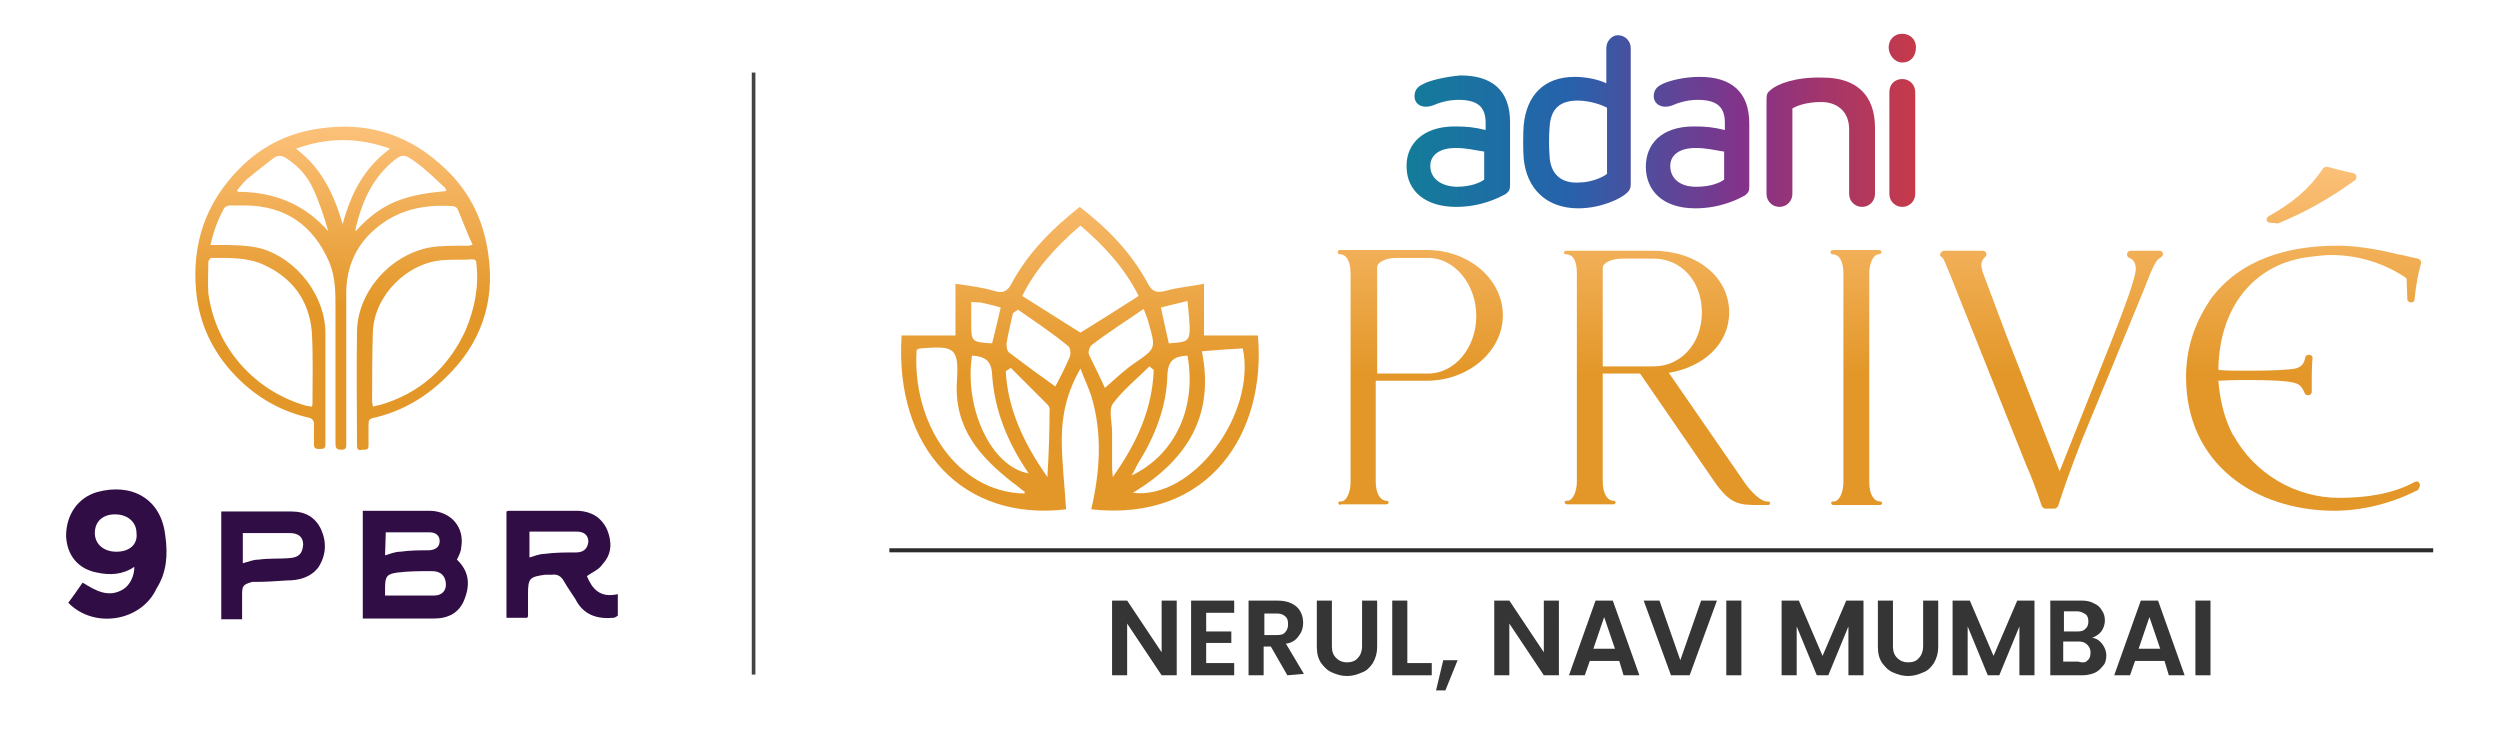 <?xml version="1.0" encoding="utf-8"?>
<!-- Generator: Adobe Illustrator 25.4.1, SVG Export Plug-In . SVG Version: 6.00 Build 0)  -->
<svg version="1.1" id="Layer_1" xmlns="http://www.w3.org/2000/svg" xmlns:xlink="http://www.w3.org/1999/xlink" x="0px" y="0px"
	 viewBox="0 0 348 104" style="enable-background:new 0 0 348 104;" xml:space="preserve">
<style type="text/css">
	.st0{fill:url(#SVGID_1_);}
	.st1{fill:none;stroke:#444444;stroke-width:0.507;stroke-miterlimit:10;}
	.st2{fill:url(#SVGID_00000020383753885842300070000013819156017174498702_);}
	.st3{fill:#310D45;}
	.st4{fill:url(#SVGID_00000041976966773465044980000003501065863273069220_);}
	.st5{fill:none;stroke:#2D2C2C;stroke-width:0.565;stroke-miterlimit:10;}
	.st6{fill:#353535;}
	.st7{fill:url(#SVGID_00000023970790049359305170000000741824236521754508_);}
	.st8{fill:url(#SVGID_00000100362961748655694330000001498898105822163118_);}
	.st9{fill:url(#SVGID_00000079475424255243614660000013976051166545978532_);}
	.st10{fill:url(#SVGID_00000179617807345480988570000008873399629302247834_);}
	.st11{fill:url(#SVGID_00000099636373479147361640000018307766766129397904_);}
	.st12{fill:url(#SVGID_00000026848568798923165980000017501648659903980417_);}
	.st13{fill:url(#SVGID_00000108288096348650421010000018324534425619027134_);}
	.st14{fill:url(#SVGID_00000105388742385993835770000001413531499063656348_);}
</style>
<g>
	<line class="st1" x1="104.9" y1="10.1" x2="104.9" y2="93.9"/>
	<g>
		<linearGradient id="SVGID_1_" gradientUnits="userSpaceOnUse" x1="47.689" y1="14.465" x2="47.689" y2="42.849">
			<stop  offset="0" style="stop-color:#FFC684"/>
			<stop  offset="1" style="stop-color:#E39728"/>
		</linearGradient>
		<path class="st0" d="M68,35.6c-0.6-4.7-2.5-8.8-6-12.1C57.3,19,51.7,17,45.2,17.8c-4.7,0.5-8.7,2.4-12,5.8
			c-4.6,4.7-6.5,10.4-5.9,16.9c0.4,4.3,2.1,8.1,5,11.3c2.8,3.1,6.3,5.3,10.5,6.3c0.7,0.1,1,0.5,0.9,1.2c0,0.9,0,1.7,0,2.5
			c0,0.6,0.2,0.7,0.8,0.7s0.8-0.1,0.8-0.7c0-5.1,0-10.3,0-15.4c0-5.2-3.9-10.3-8.9-11.8c-2-0.5-4.1-0.5-6.1-0.5c-0.3,0-0.6,0-1,0
			c0.4-1.8,1-3.5,1.9-5.1c0.1-0.2,0.5-0.4,0.8-0.4c0.7,0,1.5,0,2.3,0c5.5,0.1,9.3,2.8,11.5,7.8c0.9,2.1,0.9,4.3,0.9,6.5
			c0,6.3,0,12.6,0,18.8c0,0.6,0.1,0.9,0.8,0.9c0.5,0,0.7-0.1,0.7-0.7c0-0.5,0-0.9,0-1.4c0-6.6,0-13.1,0-19.7c0-3.5,1.3-6.6,4-8.9
			c3.1-2.7,6.8-3.5,10.9-3.2c0.2,0,0.5,0.2,0.6,0.4c0.7,1.6,1.3,3.3,2.1,5c-0.3,0-0.4,0.1-0.5,0.1c-1.5,0-2.9,0-4.4,0.1
			c-5.9,0.5-11.1,5.9-11.2,11.8c-0.1,5.3,0,10.6,0,16c0,0.6,0.4,0.6,0.7,0.5c0.4,0,0.9,0.1,0.9-0.5c0-0.9,0-1.8,0-2.7
			c0-1,0-1.1,1-1.3c3.7-0.9,7-2.8,9.8-5.6C66.9,47.9,68.9,42.1,68,35.6z M29.4,35.9c2.5,0,5.1-0.1,7.4,1c3.9,1.8,6.2,4.9,6.6,9.2
			c0.2,3.3,0.1,6.7,0.1,10.1c0,0.1,0,0.2-0.1,0.4c-0.2,0-0.5-0.1-0.7-0.1C35.5,54.5,30,48.4,29,40.8c-0.1-1.5,0-2.9,0-4.4
			C29,36.3,29.3,35.9,29.4,35.9z M33.1,26.7c0,0,0-0.1-0.1-0.2c0.4-0.5,0.8-1,1.3-1.5c1.2-1,2.5-2,3.8-3c0.5-0.4,1.1-0.4,1.7,0
			c1.6,1,2.9,2.4,3.7,4.1c0.9,1.9,1.6,4,2.2,6.1C42.4,28.4,38.1,26.7,33.1,26.7z M47.7,31.2c-1.2-4.1-2.9-7.8-6.5-10.5
			c4.4-1.6,8.7-1.6,13.1,0C50.6,23.4,48.8,27.1,47.7,31.2z M55.2,28c-2.2,0.9-4,2.3-5.7,4.2c0-0.2,0-0.3,0-0.4
			c0.8-3.4,2.1-6.5,4.7-8.9c0,0,0,0,0.1-0.1c1.6-1.4,1.9-1.5,3.6-0.2c1.4,1,2.7,2.3,4,3.5c0.1,0.1,0.1,0.2,0.2,0.3c0,0,0,0.1,0,0.2
			C59.8,26.8,57.5,27.1,55.2,28z M64.8,46c-2.4,5.2-6.4,8.8-12,10.4c-0.2,0-0.5,0.1-0.9,0.2c0-0.3-0.1-0.5-0.1-0.7
			c0-3.2,0-6.4,0.1-9.7c0.2-5.1,4.8-9.7,9.9-10c1.3-0.1,2.6,0,3.9-0.1c0.4,0,0.6,0.1,0.6,0.5C66.7,39.8,66.1,42.9,64.8,46z"/>
		<g>
			<g>
				<path class="st3" d="M63.6,77.9c0.3-0.6,0.6-1.2,0.6-1.7c0.5-2.8-1.4-5-4.3-5.1c-2.1,0-4.3,0-6.4,0h-3v15c3.3,0,6.6,0,9.9,0
					c2,0,3.6-0.8,4.3-2.8C65.5,81.2,65.2,79.4,63.6,77.9z M53.7,74.1c0.3,0,0.6,0,0.8,0c1.7,0,3.6,0,5.3,0c0.9,0,1.4,0.5,1.4,1.2
					c0,0.8-0.5,1.2-1.4,1.3c-1.4,0-2.7,0-4.1,0.2c-0.7,0-1.4,0.3-2.1,0.5L53.7,74.1L53.7,74.1z M60.4,82.9c-2.2,0-4.4,0-6.8,0v-1.1
					c0-1.6,0.3-1.9,1.7-2.1c1.6-0.2,3.2-0.2,4.8-0.2c1.1,0,1.7,0.5,1.9,1.3C62.3,82.1,61.6,82.9,60.4,82.9z"/>
				<path class="st3" d="M86,82.7c-2.5,0.6-3.6-0.8-4.3-2.5c0.8-0.6,1.7-0.9,2.2-1.7c1.3-1.4,1.3-3.1,0.6-4.8
					c-0.8-1.7-2.2-2.5-4-2.6c-3.2,0-6.3,0-9.5,0c-0.2,0-0.3,0-0.5,0.1V86h2.9c0-0.1,0.1-0.2,0.1-0.2c0-1.1,0-2.1,0-3.1
					c0-2.2,0.2-2.4,2.4-2.7c0.3,0,0.6,0,0.9,0c0.8-0.1,1.3,0.2,1.7,0.9c0.5,0.9,1.1,1.7,1.6,2.5c1.1,2.2,3,2.8,5.3,2.6
					c0.2,0,0.6-0.3,0.6-0.3C86,84.7,86,83.8,86,82.7z M80.2,76.9c-1.4,0-3,0-4.4,0.2c-0.7,0-1.4,0.3-2.1,0.5V74c1,0,2,0,3,0
					c1.2,0,2.4,0,3.6,0c1.1,0,1.6,0.6,1.6,1.4C81.8,76.4,81.2,76.9,80.2,76.9z"/>
				<path class="st3" d="M44.7,73.7c-0.8-1.7-2.2-2.5-4.1-2.5c-2.8,0-5.6,0-8.3,0h-1.5v15h2.9c0-0.2,0-0.2,0-0.3c0-1,0-2,0-3
					c0-1.4,0.1-1.5,1.4-1.9c0.2,0,0.3,0,0.5,0c1.4,0,2.8-0.1,4.3-0.2c1.7,0,3.3-0.4,4.4-1.8C45.4,77.3,45.5,75.5,44.7,73.7z
					 M40.2,77.7c-1.4,0.1-2.8,0-4.2,0.2c-0.8,0-1.4,0.3-2.2,0.5v-4.2h1.6c1.6,0,3.3,0,4.9,0c1.3,0,1.9,0.6,1.9,1.6
					C42.1,77.1,41.6,77.6,40.2,77.7z"/>
				<path class="st3" d="M23,74.5c-0.6-5.2-4.8-7.3-9.5-6c-2.7,0.8-4.3,3.2-4.3,6.1c0.1,2.6,1.6,4.6,4.3,5.1
					c1.8,0.4,3.6,0.3,5.2-0.8c0,1.3-0.6,2.5-1.5,3.1c-2.1,1.3-3.9,0.2-5.7-0.9c-0.7,1-1.3,1.9-2,2.8c3.6,3.7,10.2,2.6,12.3-2
					C23.2,79.7,23.4,77.2,23,74.5z M16.2,76.8c-1.8,0-3-1.1-3-2.6c0-1.6,1.1-2.6,2.8-2.6c1.8,0,3,1.1,3,2.6
					C19.2,75.8,18,76.8,16.2,76.8z"/>
			</g>
		</g>
	</g>
	<g>
		<g>
			
				<linearGradient id="SVGID_00000178913230889608406380000010270468568332666035_" gradientUnits="userSpaceOnUse" x1="195.678" y1="89.073" x2="266.669" y2="89.073" gradientTransform="matrix(1 0 0 -1 0 106)">
				<stop  offset="0" style="stop-color:#137C99"/>
				<stop  offset="0.317" style="stop-color:#2662AC"/>
				<stop  offset="0.663" style="stop-color:#843289"/>
				<stop  offset="1" style="stop-color:#C63A49"/>
			</linearGradient>
			<path style="fill:url(#SVGID_00000178913230889608406380000010270468568332666035_);" d="M263,12.8V27c0,1,0.8,1.8,1.8,1.8
				s1.8-0.8,1.8-1.8V12.8c0-1-0.8-1.8-1.8-1.8S263,11.7,263,12.8 M199.1,23.1c0-1.6,1.4-2.5,3.5-2.5c1.6,0,2.6,0.3,4,0.5V25
				c-0.4,0.3-1.6,1-3.9,1C200.5,25.9,199.1,24.8,199.1,23.1 M198.1,11.7c-0.9,0.4-1.2,1-1.2,1.7c0,1,0.9,1.8,2.5,1.3
				c0.9-0.4,2.2-0.8,3.6-0.8c2.6,0,3.8,0.9,3.8,3.2v1c-1.6-0.4-2.7-0.5-4.3-0.5c-4.5,0-6.6,2.5-6.7,5.2v0.6c0.1,3.1,2.5,5.4,6.9,5.4
				c3.5,0,6-1.3,6.9-1.8c0.5-0.4,0.6-0.6,0.6-1.3v-8.7c0-4.5-2.6-6.5-6.9-6.5C201.1,10.7,199,11.2,198.1,11.7 M232.5,23.1
				c0-1.6,1.4-2.5,3.5-2.5c1.6,0,2.6,0.3,4,0.5V25c-0.4,0.3-1.6,1-3.9,1C233.8,26,232.5,24.8,232.5,23.1 M231.4,11.7
				c-0.9,0.4-1.2,1-1.2,1.7c0,1,1,1.8,2.5,1.3c0.9-0.4,2.2-0.8,3.6-0.8c2.6,0,3.8,0.9,3.8,3.2v1c-1.6-0.4-2.7-0.5-4.3-0.5
				c-4.7,0-6.7,2.6-6.7,5.6c0,3.2,2.2,5.8,6.9,5.8c3.5,0,6-1.3,6.9-1.8c0.5-0.4,0.6-0.6,0.6-1.3v-8.7c0-4.5-2.6-6.5-6.9-6.5
				C234.5,10.7,232.4,11.2,231.4,11.7 M246.5,12.5c-0.5,0.4-0.6,0.6-0.6,1.4V27c0,1,0.8,1.8,1.8,1.8c1,0,1.8-0.8,1.8-1.8V15.1
				c0.8-0.5,2.3-0.9,4-0.9c2.1,0,3.9,1.2,3.9,3.8V27c0,1,0.8,1.8,1.8,1.8s1.8-0.8,1.8-1.8v-9.2c0-4.5-2.5-7-7.3-7
				C249.9,10.7,247.4,11.7,246.5,12.5 M215.7,21.7c-0.1-1-0.1-3,0-3.9c0.1-2.5,1.3-3.8,3.9-3.8c1.7,0,3.4,0.6,4.1,1v9.2
				c-0.6,0.5-2.3,1.2-3.8,1.2C217.3,25.6,215.8,24.2,215.7,21.7 M223.6,6.7v4.9c-1-0.5-2.7-0.9-4.4-0.9c-4.3,0-6.7,2.6-7.1,6.7
				c-0.1,1.2-0.1,3.5,0,4.7c0.4,4.1,3.1,6.9,7.6,6.9c3.2,0,6-1.4,6.7-2.1c0.5-0.4,0.6-0.8,0.6-1.3V6.7c0-1-0.8-1.8-1.8-1.8
				C224.4,4.9,223.6,5.7,223.6,6.7 M264.8,4.7c-1.2,0-1.9,0.9-1.9,1.9s0.8,2.1,1.9,2.1c1.2,0,1.9-0.9,1.9-2.1S265.8,4.7,264.8,4.7z"
				/>
		</g>
		<line class="st5" x1="123.8" y1="76.6" x2="338.7" y2="76.6"/>
		<g>
			<path class="st6" d="M163.8,94h-2.1l-4.8-7.2V94h-2.1V83.6h2.1l4.8,7.2v-7.2h2.1V94z"/>
			<path class="st6" d="M167.9,85.3v2.6h3.5v1.6h-3.5v2.8h3.9V94h-6V83.6h6v1.7L167.9,85.3L167.9,85.3z"/>
			<path class="st6" d="M179.2,94l-2.3-4h-1v4h-2.1V83.6h3.9c0.8,0,1.5,0.1,2.1,0.4c0.6,0.3,1,0.7,1.2,1.1c0.3,0.5,0.4,1.1,0.4,1.6
				c0,0.7-0.2,1.3-0.6,1.8c-0.4,0.6-1,1-1.8,1.1l2.5,4.2L179.2,94L179.2,94z M176,88.4h1.7c0.6,0,1-0.1,1.2-0.4
				c0.3-0.3,0.4-0.7,0.4-1.1c0-0.5-0.1-0.9-0.4-1.1c-0.3-0.3-0.7-0.4-1.2-0.4H176V88.4z"/>
			<path class="st6" d="M185.4,83.6V90c0,0.7,0.2,1.2,0.6,1.6c0.4,0.4,0.9,0.6,1.5,0.6s1.2-0.2,1.5-0.6c0.4-0.4,0.6-1,0.6-1.6v-6.4
				h2.1V90c0,0.9-0.2,1.6-0.6,2.3c-0.4,0.6-0.9,1.1-1.5,1.3c-0.7,0.3-1.3,0.5-2.1,0.5c-0.8,0-1.4-0.2-2.1-0.5s-1.1-0.8-1.5-1.3
				c-0.4-0.6-0.6-1.3-0.6-2.3v-6.4H185.4z"/>
			<path class="st6" d="M195.9,92.3h3.4V94h-5.5V83.6h2.1V92.3z"/>
			<path class="st6" d="M202.9,91.9l-1.7,4.2h-1.3l1-4.2H202.9z"/>
			<path class="st6" d="M217,94h-2.1l-4.8-7.2V94H208V83.6h2.1l4.8,7.2v-7.2h2.1V94z"/>
			<path class="st6" d="M225.4,92h-4.1l-0.7,2h-2.2l3.7-10.4h2.4l3.7,10.4H226L225.4,92z M224.8,90.3l-1.5-4.4l-1.5,4.4H224.8z"/>
			<path class="st6" d="M239,83.6L235.2,94h-2.6l-3.8-10.4h2.2l2.9,8.3l2.9-8.3H239z"/>
			<path class="st6" d="M242.4,83.6V94h-2.1V83.6H242.4z"/>
			<path class="st6" d="M259.4,83.6V94h-2.1v-6.8l-2.8,6.8h-1.6l-2.8-6.8V94H248V83.6h2.4l3.3,7.7l3.3-7.7H259.4z"/>
			<path class="st6" d="M263.5,83.6V90c0,0.7,0.2,1.2,0.6,1.6c0.4,0.4,0.9,0.6,1.5,0.6c0.7,0,1.2-0.2,1.5-0.6c0.4-0.4,0.6-1,0.6-1.6
				v-6.4h2.1V90c0,0.9-0.2,1.6-0.6,2.3c-0.4,0.6-0.9,1.1-1.5,1.3c-0.7,0.3-1.3,0.5-2.1,0.5c-0.8,0-1.4-0.2-2.1-0.5s-1.1-0.8-1.5-1.3
				c-0.4-0.6-0.6-1.3-0.6-2.3v-6.4H263.5z"/>
			<path class="st6" d="M283.2,83.6V94h-2.1v-6.8l-2.8,6.8h-1.6l-2.8-6.8V94h-2.1V83.6h2.4l3.3,7.7l3.3-7.7H283.2z"/>
			<path class="st6" d="M292.6,89.6c0.4,0.5,0.6,1.1,0.6,1.6s-0.1,1.1-0.4,1.4c-0.3,0.4-0.7,0.8-1.1,1s-1.1,0.4-1.8,0.4h-4.5V83.6
				h4.3c0.7,0,1.3,0.1,1.8,0.4c0.5,0.2,0.9,0.6,1.1,1c0.3,0.4,0.4,0.9,0.4,1.4s-0.2,1.1-0.5,1.5s-0.8,0.7-1.3,0.9
				C291.7,88.8,292.2,89.1,292.6,89.6z M287.3,87.9h1.9c0.5,0,0.9-0.1,1.1-0.4c0.3-0.2,0.4-0.6,0.4-1s-0.1-0.8-0.4-1
				c-0.3-0.2-0.7-0.4-1.1-0.4h-1.9V87.9z M290.6,91.9c0.3-0.2,0.4-0.6,0.4-1.1s-0.2-0.8-0.5-1.1c-0.3-0.3-0.7-0.4-1.2-0.4h-2.1v2.8
				h2.1C290,92.3,290.4,92.2,290.6,91.9z"/>
			<path class="st6" d="M301.3,92h-4.1l-0.7,2h-2.2l3.7-10.4h2.4l3.7,10.4h-2.2L301.3,92z M300.7,90.3l-1.5-4.4l-1.5,4.4H300.7z"/>
			<path class="st6" d="M307.7,83.6V94h-2.1V83.6H307.7z"/>
		</g>
		<g>
			<g>
				<g>
					
						<linearGradient id="SVGID_00000141433023167438599800000009949953966371746218_" gradientUnits="userSpaceOnUse" x1="197.87" y1="18.861" x2="197.87" y2="52.129">
						<stop  offset="0" style="stop-color:#FFC684"/>
						<stop  offset="1" style="stop-color:#E39728"/>
					</linearGradient>
					<path style="fill:url(#SVGID_00000141433023167438599800000009949953966371746218_);" d="M186.6,70.3c-0.1,0-0.3-0.1-0.3-0.3
						c0-0.2,0.2-0.2,0.4-0.2c0.7,0,1.3-1.2,1.3-2.7v-29c0-1.8-0.6-2.7-1.5-2.7c-0.1,0-0.3-0.1-0.3-0.3c0-0.1,0.1-0.3,0.3-0.3h12.1
						c5.9,0,10.6,4.1,10.6,9.1c0,5-4.8,9.1-10.6,9.1h-7.1v14c0,1.8,0.7,2.7,1.5,2.7c0.1,0,0.3,0.1,0.3,0.2c0,0.1-0.1,0.3-0.3,0.3
						H186.6z M205.5,44c0-4.4-3-8.1-6.7-8.1h-4.4c-1.5,0-2.7,0.6-2.7,1.3V52h7.1C202.5,52,205.5,48.4,205.5,44z"/>
					
						<linearGradient id="SVGID_00000045608431164364821570000008926150544749449378_" gradientUnits="userSpaceOnUse" x1="232.177" y1="18.861" x2="232.177" y2="52.129">
						<stop  offset="0" style="stop-color:#FFC684"/>
						<stop  offset="1" style="stop-color:#E39728"/>
					</linearGradient>
					<path style="fill:url(#SVGID_00000045608431164364821570000008926150544749449378_);" d="M245.1,70.3c-3.2,0-4.3,0-6.9-3.9
						L228.3,52h-5.2v15c0,1.8,0.7,2.7,1.5,2.7c0.1,0,0.3,0.1,0.3,0.2c0,0.1-0.1,0.3-0.3,0.3h-6.5c-0.1,0-0.3-0.1-0.3-0.3
						c0-0.2,0.2-0.2,0.4-0.2c0.7,0,1.3-1.2,1.3-2.7V38c0-1.8-0.6-2.6-1.5-2.6c-0.1,0-0.3-0.1-0.3-0.2c0-0.1,0.1-0.3,0.3-0.3h12.1
						c5.9,0,10.6,3.5,10.6,8.6c0,4.4-3.6,7.6-8.4,8.4l10.5,15.2c1,1.5,2.4,2.7,3.1,2.7h0.2c0.1,0,0.3,0.1,0.3,0.2
						c0,0.2-0.1,0.3-0.3,0.3H245.1z M236.9,43.5c0-4.5-3-7.5-6.7-7.5h-4.4c-1.5,0-2.7,0.6-2.7,1.3V51h7.1
						C233.9,51,236.9,47.9,236.9,43.5z"/>
					
						<linearGradient id="SVGID_00000111909180658477087780000014455394358064781449_" gradientUnits="userSpaceOnUse" x1="258.518" y1="18.861" x2="258.518" y2="52.129">
						<stop  offset="0" style="stop-color:#FFC684"/>
						<stop  offset="1" style="stop-color:#E39728"/>
					</linearGradient>
					<path style="fill:url(#SVGID_00000111909180658477087780000014455394358064781449_);" d="M255.2,70.3c-0.1,0-0.3-0.1-0.3-0.3
						c0-0.2,0.2-0.2,0.4-0.2c0.7,0,1.3-1.2,1.3-2.7v-29c0-1.8-0.6-2.7-1.5-2.7c-0.1,0-0.3-0.1-0.3-0.3c0-0.1,0.1-0.3,0.3-0.3h6.5
						c0.1,0,0.3,0.1,0.3,0.3c0,0.2-0.2,0.3-0.4,0.3c-0.7,0-1.3,1.2-1.3,2.7v29c0,1.8,0.7,2.7,1.5,2.7c0.1,0,0.3,0.1,0.3,0.2
						c0,0.1-0.1,0.3-0.3,0.3H255.2z"/>
					
						<linearGradient id="SVGID_00000169525025820288958200000004805807135082616449_" gradientUnits="userSpaceOnUse" x1="285.64" y1="18.861" x2="285.64" y2="52.129">
						<stop  offset="0" style="stop-color:#FFC684"/>
						<stop  offset="1" style="stop-color:#E39728"/>
					</linearGradient>
					<path style="fill:url(#SVGID_00000169525025820288958200000004805807135082616449_);" d="M270.7,34.9c1.2,0,2.2,0,3.1,0h2.2
						c0.5,0,0.7,0.6,0.3,0.9c-0.3,0.3-0.5,0.6-0.5,1.1c0,0.3,0.1,0.6,0.2,1l3.3,8.8l7.4,18.9l7.2-18.1c3-7.6,3.4-9.4,3.4-10.1
						s-0.3-1.3-0.9-1.5c-0.5-0.2-0.4-1,0.2-1h1.2c0.9,0,1.7,0,2.7,0c0.6-0.1,0.8,0.7,0.3,0.9c-0.1,0.1-0.2,0.2-0.4,0.3
						c-0.3,0.3-0.8,1.1-2,4.3l-8.7,21.1c-1.4,3.6-2.5,6.7-3.2,8.9c-0.1,0.2-0.3,0.4-0.5,0.4h-1.3c-0.2,0-0.4-0.2-0.5-0.4
						c-0.7-2.1-1.4-4-2.2-5.8l-9.2-23c-2-5.1-2.2-5.4-2.3-5.6c-0.1-0.1-0.2-0.2-0.3-0.3C269.9,35.6,270.1,34.9,270.7,34.9z"/>
					
						<linearGradient id="SVGID_00000080191335749011457680000002273181922001858484_" gradientUnits="userSpaceOnUse" x1="320.646" y1="18.861" x2="320.646" y2="52.129">
						<stop  offset="0" style="stop-color:#FFC684"/>
						<stop  offset="1" style="stop-color:#E39728"/>
					</linearGradient>
					<path style="fill:url(#SVGID_00000080191335749011457680000002273181922001858484_);" d="M304.3,52.5c0-3.9,1.1-7.3,3.2-10.5
						l0.1-0.2c4.2-5.8,11-7.6,17.8-7.6c2.3,0,5.2,0.4,8.4,1.2l0.6,0.1c0.8,0.2,1.6,0.4,2.2,0.5c0.3,0.1,0.5,0.4,0.4,0.7
						c-0.4,1.4-0.7,3-0.9,5c0,0.3-0.3,0.4-0.5,0.4c-0.2,0-0.5-0.2-0.5-0.4l-0.1-2.9l-0.2-0.2c-3-2-6.6-3.1-10.3-3.1
						c-0.9,0-1.7,0.1-2.5,0.2c-8.5,0.8-13.1,7.4-13.2,15.7l0.1,0.1c1.1,0.1,2.1,0.1,3.1,0.1c2.6,0,4.8,0,6.8-0.2
						c1.3-0.1,1.9-0.5,2.1-1.7c0.2-0.5,1.1-0.4,1,0.2c-0.1,1.3-0.1,2.2-0.1,2.7v1.9c0,0.6-0.8,0.7-1,0.2c-0.2-0.5-0.5-1-0.9-1.2
						c-0.5-0.3-1.7-0.6-7.1-0.6c-1.1,0-2.4,0-3.9,0.1h-0.1c0.2,2.6,0.8,5.2,2,7.5l0.1,0.1c2.9,5.3,8.6,8.7,14.7,8.7
						c3.6,0,7.4-0.5,10.5-2.2c0.5-0.3,0.9,0.2,0.7,0.7c-0.1,0.2-0.2,0.5-0.4,0.5c-3.6,1.8-7.6,2.8-11.6,2.8
						C313.8,71,304.3,64.5,304.3,52.5z"/>
				</g>
				<g>
					
						<linearGradient id="SVGID_00000129908012303360455760000016686702770454508934_" gradientUnits="userSpaceOnUse" x1="321.757" y1="18.861" x2="321.757" y2="52.129">
						<stop  offset="0" style="stop-color:#FFC684"/>
						<stop  offset="1" style="stop-color:#E39728"/>
					</linearGradient>
					<path style="fill:url(#SVGID_00000129908012303360455760000016686702770454508934_);" d="M327.8,25.1c-3.3,2.4-6.8,4.4-10.7,6
						L316,31c-0.5,0-0.7-0.6-0.2-0.9c3.3-1.9,5.5-3.6,7.6-6.7c0.1-0.1,0.4-0.2,0.5-0.2c1.1,0.3,2.2,0.6,3.7,0.9
						C328,24.2,328.2,24.8,327.8,25.1z"/>
				</g>
			</g>
			<g>
				
					<linearGradient id="SVGID_00000067218573191508130970000009443093362425749171_" gradientUnits="userSpaceOnUse" x1="150.362" y1="18.861" x2="150.362" y2="52.129">
					<stop  offset="0" style="stop-color:#FFC684"/>
					<stop  offset="1" style="stop-color:#E39728"/>
				</linearGradient>
				<path style="fill:url(#SVGID_00000067218573191508130970000009443093362425749171_);" d="M175.1,46.7h-7.5v-7.2
					c-2,0.4-3.7,0.5-5.4,1c-1.2,0.3-1.8,0.1-2.4-1c-2.3-4.3-5.6-7.7-9.5-10.7c-3.8,3-7.1,6.3-9.4,10.5c-0.6,1.2-1.2,1.6-2.5,1.2
					c-1.6-0.5-3.4-0.7-5.4-1v7.2h-7.5c-1,15.8,8.6,25.9,22.9,24.2c-0.2-3.3-0.6-6.5-0.6-9.8c0-3.3,0.7-6.5,2.6-9.8
					c0.6,1.6,1.1,2.6,1.5,3.8c1.6,5.3,1.2,10.6,0,15.8C168.4,72.7,176.3,60.2,175.1,46.7z M165.3,41.9c0.6,6,0.6,5.6-2.6,5.9
					c-0.4-1.7-0.7-3.2-1.1-5C162.8,42.5,164,42.2,165.3,41.9z M135.1,42c0.6,0.1,1,0.1,1.4,0.1c0.9,0.2,1.7,0.4,2.8,0.7
					c-0.4,1.8-0.8,3.4-1.2,5c-2.9-0.2-2.9-0.2-2.9-2.9V42z M142.6,68.7c-9.5-0.2-15.7-10-15-20c0.2-0.1,0.3-0.2,0.5-0.2
					c4.8-0.4,5.4-0.1,5.1,4.6c-0.4,6.5,3.2,10.5,7.8,14.1c0.6,0.4,1.1,0.9,1.7,1.3C142.6,68.5,142.6,68.6,142.6,68.7z M135.3,49.5
					c1.8,0.1,2.7,0.7,2.8,2.6c0.3,5,2.2,9.6,5.1,13.8C138,65,134.2,56.9,135.3,49.5z M145.8,66.4c-3.3-4.7-5.5-9.4-5.8-14.7
					c0.2-0.2,0.5-0.3,0.7-0.5c1.7,1.7,3.4,3.4,5.1,5.1c0.2,0.2,0.4,0.6,0.3,0.9C146.1,60,146,62.9,145.8,66.4z M148.9,49.7
					c-0.6,1.4-1.3,2.8-2,4.1c-2.1-1.5-4.3-3.1-6.4-4.7c-0.3-0.2-0.4-0.8-0.4-1.2c0.2-1.4,0.6-2.9,0.9-4.3c0.2-0.2,0.5-0.3,0.7-0.5
					c2.3,1.6,4.7,3.2,6.9,5C149,48.3,149.1,49.2,148.9,49.7z M150.4,46.3c-2.6-1.6-5.2-3.3-8.1-5.1c1.8-3.7,4.7-6.9,8.1-9.8
					c3.4,2.9,6.2,6,8.1,9.8C155.7,43,153,44.7,150.4,46.3z M151.6,49.4c-0.2-0.4,0.1-1.2,0.4-1.4c2.2-1.7,4.6-3.2,7.2-5
					c0.4,1.1,0.6,1.5,0.7,2c1,3.5,1,3.5-1.9,5.5c-1.5,1-2.8,2.3-4.2,3.5C153.1,52.4,152.3,50.9,151.6,49.4z M154.9,66.4
					c-0.1-0.9-0.1-1.3-0.1-1.7c0-1.5,0-3.1,0-4.6c0-1.3-0.5-3,0.1-3.9c1.4-1.9,3.4-3.5,5.1-5.2c0.2,0.2,0.4,0.3,0.6,0.5
					C160.4,56.9,158.3,61.6,154.9,66.4z M158.3,64.7c2.4-3.8,4.1-8,4.2-12.5c0.1-2.1,1-2.6,2.8-2.7c1.3,7.2-1.7,13.8-7.8,16.7
					C157.9,65.6,158.1,65.1,158.3,64.7z M157.7,68.6c7.6-4.6,11.4-10.8,9.6-19.7c2.2-0.2,3.9-0.3,5.7-0.4
					C174.9,57.7,166,69.6,157.7,68.6z"/>
			</g>
		</g>
	</g>
</g>
</svg>
